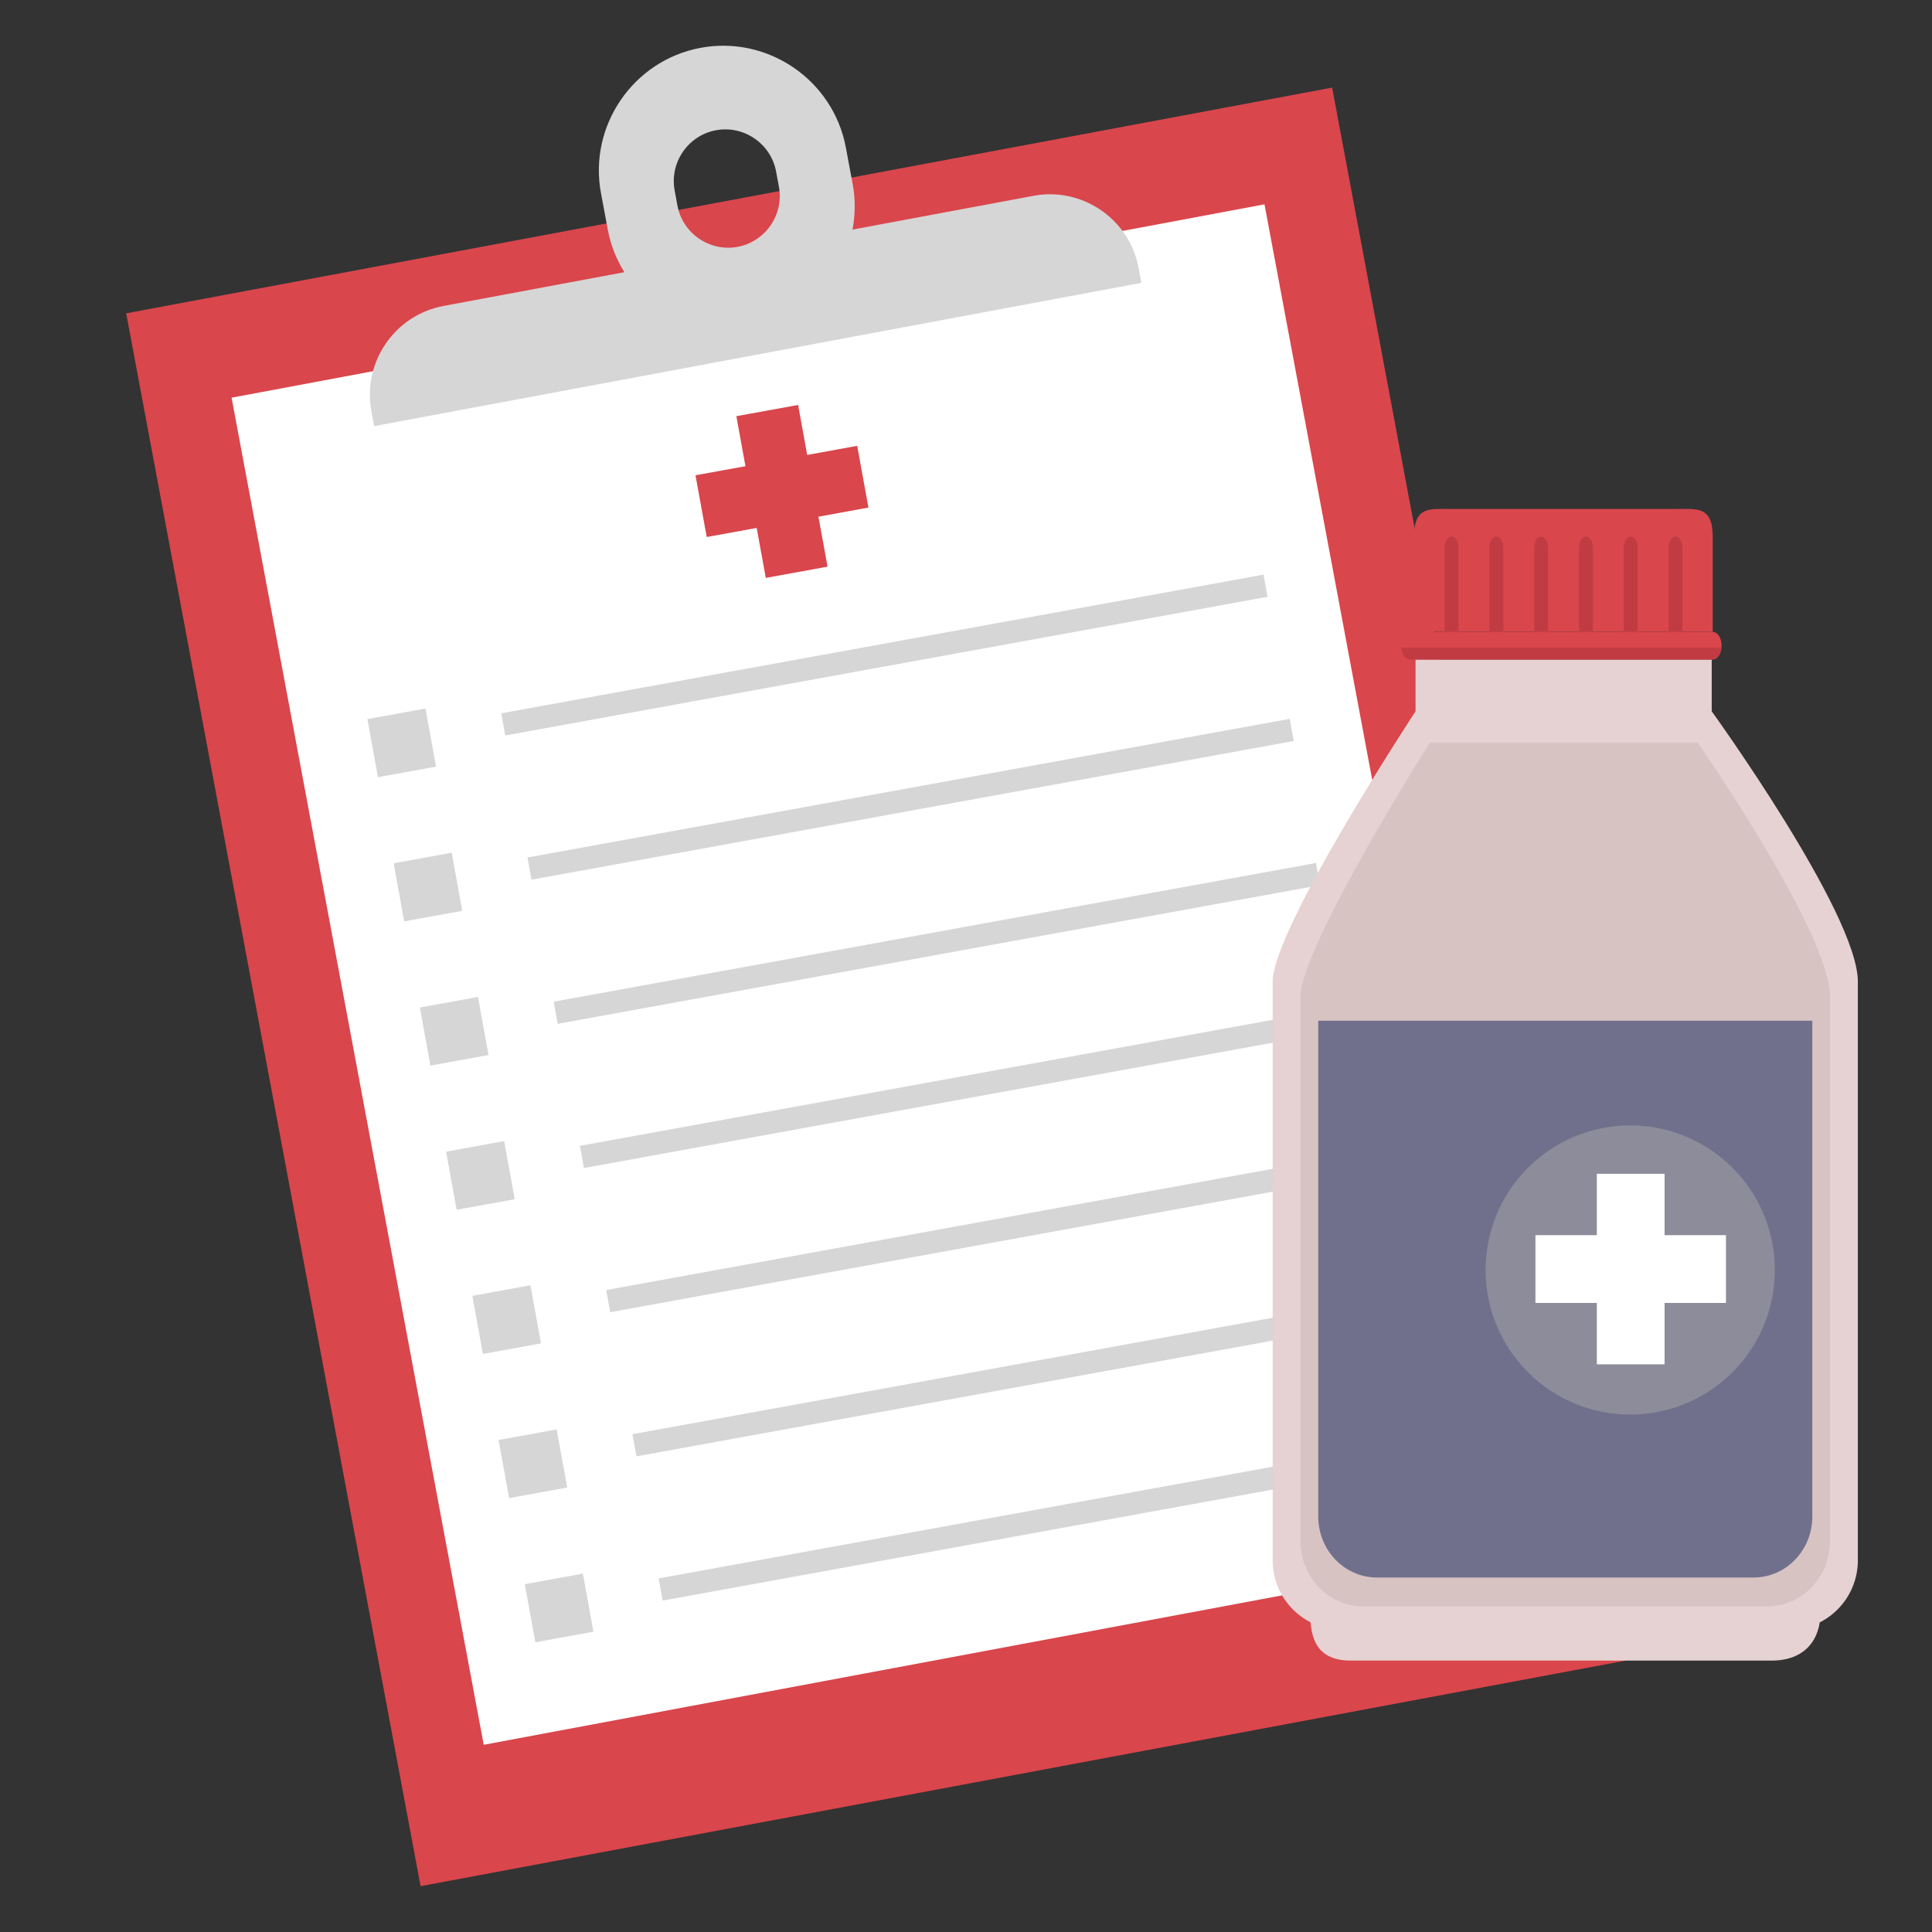 <?xml version="1.0" encoding="UTF-8"?>
<svg xmlns="http://www.w3.org/2000/svg" xmlns:xlink="http://www.w3.org/1999/xlink" version="1.0" id="Layer_1" x="0px" y="0px" viewBox="0 0 500 500" style="enable-background:new 0 0 500 500;" xml:space="preserve">
<rect x="0" y="0" width="500" height="500" fill="#333333" stroke="none"/>
<style type="text/css">
	.st0{fill:#D9464C;}
	.st1{fill:#FFFFFF;}
	.st2{fill:#D6D6D6;}
	.st3{fill:#E6D2D2;}
	.st4{fill:#C03C42;}
	.st5{fill:#D8C3C3;}
	.st6{fill:#71708C;}
	.st7{fill:#8C8C9B;}
</style>
<g>
	<g>
		<g>
			<g>
				<g>
					
						<rect x="67.95" y="48.45" transform="matrix(0.983 -0.184 0.184 0.983 -43.055 45.965)" class="st0" width="317.5" height="414.09"></rect>
				</g>
				<g>
					
						<rect x="90.14" y="74.99" transform="matrix(0.983 -0.184 0.184 0.983 -42.474 45.791)" class="st1" width="271.94" height="354.66"></rect>
				</g>
				<g>
					<g>
						<g>
							<g>
								<g>
									
										<rect x="96.33" y="184.57" transform="matrix(0.984 -0.179 0.179 0.984 -32.745 21.73)" class="st2" width="15.28" height="15.28"></rect>
								</g>
								<g>
									<g>
										
											<rect x="128.62" y="166.56" transform="matrix(0.984 -0.179 0.179 0.984 -26.655 43.732)" class="st2" width="200.48" height="5.83"></rect>
									</g>
								</g>
							</g>
							<g>
								<g>
									
										<rect x="103.12" y="221.88" transform="matrix(0.984 -0.179 0.179 0.984 -39.318 23.55)" class="st2" width="15.28" height="15.28"></rect>
								</g>
								<g>
									<g>
										
											<rect x="135.41" y="203.87" transform="matrix(0.984 -0.179 0.179 0.984 -33.227 45.551)" class="st2" width="200.48" height="5.83"></rect>
									</g>
								</g>
							</g>
						</g>
						<g>
							<g>
								<g>
									
										<rect x="109.92" y="259.19" transform="matrix(0.984 -0.179 0.179 0.984 -45.896 25.375)" class="st2" width="15.28" height="15.28"></rect>
								</g>
								<g>
									<g>
										
											<rect x="142.2" y="241.17" transform="matrix(0.984 -0.179 0.179 0.984 -39.799 47.372)" class="st2" width="200.48" height="5.83"></rect>
									</g>
								</g>
							</g>
							<g>
								<g>
									
										<rect x="116.71" y="296.49" transform="matrix(0.984 -0.179 0.179 0.984 -52.469 27.195)" class="st2" width="15.28" height="15.28"></rect>
								</g>
								<g>
									<g>
										
											<rect x="148.99" y="278.48" transform="matrix(0.984 -0.179 0.179 0.984 -46.371 49.191)" class="st2" width="200.48" height="5.83"></rect>
									</g>
								</g>
							</g>
						</g>
					</g>
					<g>
						<g>
							<g>
								<g>
									
										<rect x="123.5" y="333.8" transform="matrix(0.984 -0.179 0.179 0.984 -59.036 29.011)" class="st2" width="15.28" height="15.28"></rect>
								</g>
								<g>
									<g>
										
											<rect x="155.79" y="315.79" transform="matrix(0.984 -0.179 0.179 0.984 -52.943 51.011)" class="st2" width="200.48" height="5.83"></rect>
									</g>
								</g>
							</g>
							<g>
								<g>
									
										<rect x="130.29" y="371.1" transform="matrix(0.984 -0.179 0.179 0.984 -65.606 30.829)" class="st2" width="15.28" height="15.28"></rect>
								</g>
								<g>
									<g>
										
											<rect x="162.58" y="353.09" transform="matrix(0.984 -0.179 0.179 0.984 -59.516 52.831)" class="st2" width="200.48" height="5.83"></rect>
									</g>
								</g>
							</g>
						</g>
						<g>
							<g>
								<g>
									
										<rect x="137.08" y="408.41" transform="matrix(0.984 -0.179 0.179 0.984 -72.177 32.648)" class="st2" width="15.28" height="15.28"></rect>
								</g>
								<g>
									<g>
										
											<rect x="169.37" y="390.4" transform="matrix(0.984 -0.179 0.179 0.984 -66.087 54.65)" class="st2" width="200.48" height="5.83"></rect>
									</g>
								</g>
							</g>
						</g>
					</g>
				</g>
				<g>
					<polygon class="st0" points="221.84,115.38 208.9,117.74 206.55,104.8 190.57,107.71 192.92,120.65 179.99,123 182.9,138.98        195.83,136.63 198.19,149.56 214.17,146.65 211.81,133.72 224.75,131.36      "></polygon>
				</g>
			</g>
			<g>
				<path class="st2" d="M267.48,50.67l-46.85,8.75c0.72-3.8,0.79-7.78,0.04-11.8l-1.77-9.47c-3.26-17.42-20.17-29.02-37.6-25.77      c-17.43,3.25-29.02,20.17-25.77,37.6l1.77,9.47c0.75,4.02,2.25,7.71,4.29,10.99l-46.85,8.75      c-12.59,2.36-20.98,14.59-18.63,27.19l0.73,3.9L295.39,73.2l-0.73-3.9C292.31,56.7,280.07,48.31,267.48,50.67z M174.6,49.29      c-1.35-7.22,3.46-14.23,10.67-15.58c7.22-1.35,14.23,3.45,15.58,10.67l0.73,3.92c1.35,7.22-3.46,14.23-10.68,15.58      c-7.22,1.35-14.23-3.45-15.58-10.67L174.6,49.29z"></path>
			</g>
		</g>
	</g>
	<g>
		<path class="st3" d="M339.08,414.07v3.42c0,6.78,1.86,12.27,10.52,12.27h108.89c8.66,0,12.63-5.49,12.63-12.27v-3.42H339.08z"></path>
		<path class="st3" d="M480.81,254.03c0-17.61-37.82-69.94-37.82-69.94v-13.41h-76.65v13.41c0,0-36.97,56.26-36.97,69.94v146.21    v3.59c0,9.94,8.05,17.99,17.99,17.99h115.45c9.94,0,18-8.06,18-17.99L480.81,254.03z"></path>
		<g>
			<path class="st0" d="M443.25,163.52v-24.65c0-7.9-4.12-7.15-9.21-7.15h-58.87c-5.09,0-9.21-0.75-9.21,7.15v24.65H443.25z"></path>
			<path class="st4" d="M377.46,165.9v-24.24c0-1.54-0.8-2.78-1.79-2.78c-0.99,0-1.79,1.25-1.79,2.78v24.24H377.46z"></path>
			<path class="st4" d="M389.05,165.9v-24.24c0-1.54-0.8-2.78-1.79-2.78c-0.99,0-1.79,1.25-1.79,2.78v24.24H389.05z"></path>
			<path class="st4" d="M400.64,165.9v-24.24c0-1.54-0.8-2.78-1.79-2.78c-0.99,0-1.79,1.25-1.79,2.78v24.24H400.64z"></path>
			<path class="st4" d="M412.23,165.9v-24.24c0-1.54-0.8-2.78-1.79-2.78c-0.99,0-1.79,1.25-1.79,2.78v24.24H412.23z"></path>
			<path class="st4" d="M423.82,165.9v-24.24c0-1.54-0.8-2.78-1.79-2.78c-0.99,0-1.79,1.25-1.79,2.78v24.24H423.82z"></path>
			<path class="st4" d="M435.41,165.9v-24.24c0-1.54-0.8-2.78-1.79-2.78c-0.99,0-1.79,1.25-1.79,2.78v24.24H435.41z"></path>
			<path class="st0" d="M445.55,167.1c0,1.98-1.03,3.58-2.31,3.58h-78.33c-1.27,0-2.3-1.6-2.3-3.58l0,0c0-1.98,1.03-3.57,2.3-3.57     h78.33C444.52,163.52,445.55,165.12,445.55,167.1L445.55,167.1z"></path>
			<path class="st4" d="M362.65,167.61c0.16,1.73,1.11,3.06,2.27,3.06h78.33c1.16,0,2.11-1.33,2.27-3.06H362.65z"></path>
		</g>
		<path class="st5" d="M473.62,257.98c0-16.56-34.23-65.76-34.23-65.76h-69.37c0,0-33.46,52.89-33.46,65.76v137.47l0,0v3.38    c0,9.34,7.29,16.92,16.28,16.92h104.49c8.99,0,16.28-7.57,16.28-16.92V257.98z"></path>
		<path class="st6" d="M341.16,264.16v125.16l0,0v3.15c0,8.72,6.8,15.79,15.19,15.79h97.49c8.39,0,15.19-7.07,15.19-15.79V264.16    H341.16z"></path>
		<g>
			
				<ellipse transform="matrix(1 -0.013 0.013 1 -4.399 5.732)" class="st7" cx="422.03" cy="328.43" rx="37.42" ry="37.41"></ellipse>
			<polygon class="st1" points="446.68,319.66 430.79,319.66 430.79,303.78 413.26,303.78 413.26,319.66 397.37,319.66      397.37,337.2 413.26,337.2 413.26,353.09 430.79,353.09 430.79,337.2 446.68,337.2    "></polygon>
		</g>
	</g>
</g>
</svg>
